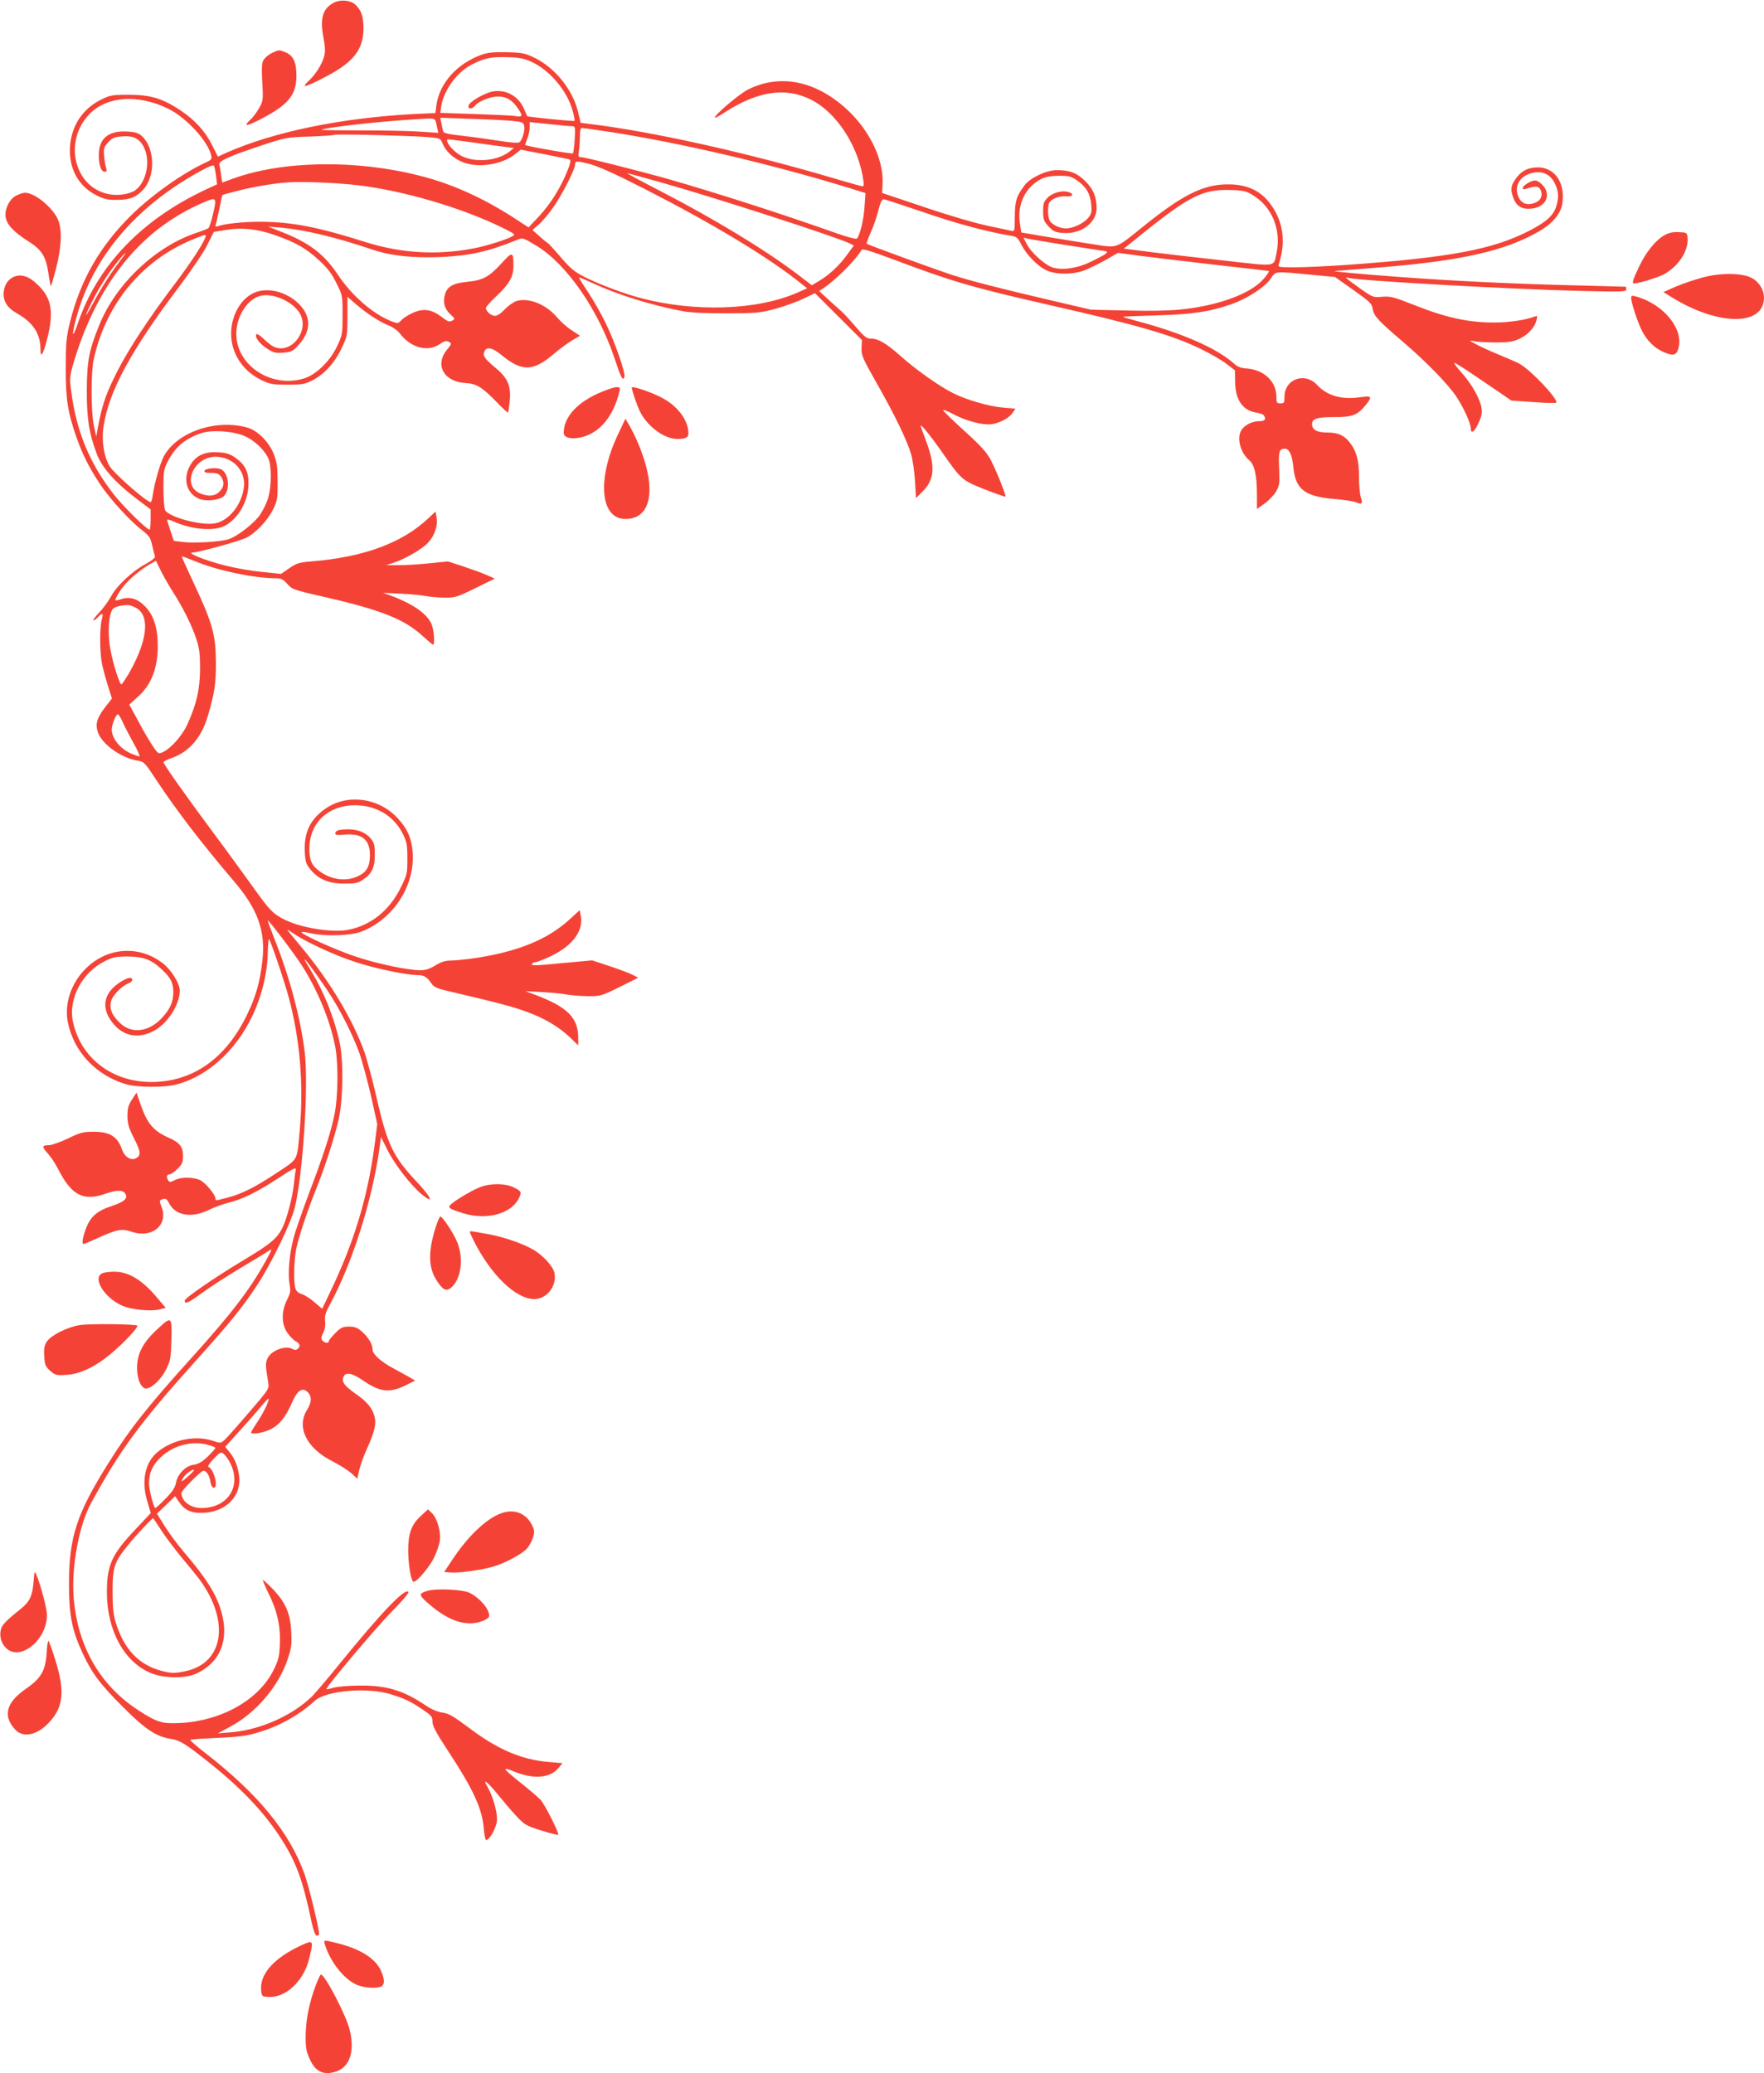 <?xml version="1.0" standalone="no"?>
<!DOCTYPE svg PUBLIC "-//W3C//DTD SVG 20010904//EN"
 "http://www.w3.org/TR/2001/REC-SVG-20010904/DTD/svg10.dtd">
<svg version="1.0" xmlns="http://www.w3.org/2000/svg"
 width="1089pt" height="1280pt" viewBox="0 0 1089 1280"
 preserveAspectRatio="xMidYMid meet">
<g transform="translate(0,1280) scale(0.1,-0.1)"
fill="#f44336" stroke="none">
<path d="M2062 12784 c-69 -35 -88 -96 -66 -211 12 -65 13 -91 4 -125 -13 -46
-53 -109 -94 -147 -49 -46 -26 -42 87 16 187 95 250 173 251 307 0 74 -14 115
-52 149 -29 26 -90 31 -130 11z"/>
<path d="M1685 12476 c-16 -7 -39 -23 -50 -36 -21 -23 -22 -43 -13 -205 2 -51
-2 -68 -24 -105 -14 -25 -38 -56 -52 -69 -44 -41 -29 -43 47 -5 184 93 237
154 237 277 0 83 -19 123 -65 143 -41 17 -42 17 -80 0z"/>
<path d="M2975 12463 c-153 -55 -263 -177 -281 -314 l-6 -47 -132 -6 c-449
-24 -865 -109 -1158 -239 l-53 -24 -33 66 c-43 88 -107 159 -197 219 -110 74
-186 97 -320 97 -100 0 -115 -3 -167 -28 -119 -58 -188 -164 -196 -296 -7
-134 53 -242 166 -298 47 -23 69 -28 127 -27 77 1 114 15 157 61 79 83 76 257
-6 333 -21 19 -40 25 -89 28 -117 7 -177 -42 -177 -145 0 -63 14 -103 36 -103
13 0 15 5 9 23 -4 12 -10 45 -12 73 -4 46 -2 55 24 84 25 28 38 34 85 38 74 6
113 -15 140 -75 37 -83 10 -208 -55 -256 -34 -26 -111 -38 -169 -25 -207 43
-276 317 -123 486 106 118 303 134 493 41 111 -54 246 -200 266 -289 5 -22 1
-27 -31 -42 -143 -65 -336 -202 -464 -328 -193 -191 -312 -399 -377 -659 -23
-94 -26 -127 -26 -281 -1 -193 12 -275 66 -430 39 -109 77 -185 145 -288 60
-91 187 -230 262 -287 42 -33 50 -44 61 -94 7 -31 15 -61 17 -68 2 -6 -23 -26
-56 -44 -82 -43 -180 -135 -215 -200 -16 -30 -49 -75 -74 -101 -26 -27 -41
-48 -36 -48 6 0 19 9 29 20 26 29 35 25 24 -12 -14 -46 -14 -202 0 -273 7 -33
23 -95 37 -138 l25 -79 -41 -53 c-51 -66 -62 -102 -47 -152 23 -75 143 -162
246 -179 40 -6 45 -11 115 -118 125 -189 282 -394 480 -626 148 -173 196 -308
176 -490 -14 -129 -41 -225 -95 -335 -131 -271 -335 -414 -590 -415 -244 0
-438 149 -485 374 -29 141 58 304 199 373 48 24 68 28 141 28 97 -1 147 -20
213 -84 51 -48 67 -80 67 -136 0 -60 -19 -104 -70 -159 -81 -88 -189 -101
-260 -31 -48 46 -64 84 -56 128 7 38 66 100 109 116 31 12 32 38 1 33 -10 -2
-37 -15 -59 -30 -89 -61 -109 -141 -56 -224 65 -102 167 -129 273 -71 84 46
158 162 158 248 0 42 -52 126 -101 165 -148 117 -346 104 -481 -31 -90 -90
-132 -219 -109 -331 37 -182 174 -327 360 -382 69 -20 236 -21 311 -1 207 55
393 234 490 473 44 109 71 230 73 335 1 53 5 93 8 89 11 -12 97 -266 123 -365
68 -255 91 -534 67 -808 -18 -202 -6 -179 -144 -271 -133 -88 -216 -130 -307
-153 -69 -18 -70 -18 -70 -4 0 23 -61 97 -94 113 -43 20 -118 21 -158 0 -25
-13 -32 -14 -39 -2 -14 21 -10 38 7 38 9 0 31 15 50 34 28 28 34 41 34 78 0
58 -20 84 -88 114 -96 42 -135 89 -177 214 l-22 65 -28 -43 c-23 -35 -28 -54
-28 -101 0 -49 7 -72 41 -140 42 -82 44 -104 11 -122 -31 -16 -70 9 -86 55
-27 80 -77 110 -178 109 -61 0 -81 -5 -156 -42 -48 -22 -100 -41 -116 -41 -45
0 -46 -9 -8 -51 19 -21 46 -62 61 -91 84 -167 157 -206 294 -158 66 23 103 25
120 5 25 -30 2 -53 -79 -80 -93 -31 -132 -65 -161 -141 -20 -54 -26 -94 -14
-94 4 0 47 18 97 41 113 51 141 55 202 34 125 -42 226 44 182 155 -13 34 -13
39 0 44 25 10 32 7 48 -24 39 -75 138 -91 241 -41 32 16 87 36 121 45 90 22
173 63 306 149 99 65 117 73 113 54 -3 -12 -8 -49 -11 -82 -9 -87 -42 -212
-70 -272 -35 -71 -74 -103 -265 -217 -167 -101 -340 -221 -340 -236 0 -24 25
-13 106 47 49 36 157 106 239 155 83 49 161 97 175 106 22 16 21 11 -14 -53
-103 -187 -212 -329 -461 -605 -278 -308 -385 -444 -517 -655 -195 -311 -242
-455 -242 -745 0 -191 18 -285 84 -426 57 -123 109 -193 250 -333 137 -138
206 -183 298 -197 53 -8 88 -30 235 -147 201 -160 348 -316 450 -480 88 -139
127 -248 182 -509 12 -52 22 -78 31 -78 8 0 14 5 14 11 0 33 -66 306 -91 372
-93 257 -288 494 -612 745 -53 41 -95 78 -92 81 3 3 79 8 168 12 132 6 179 12
252 34 129 38 252 107 350 196 69 62 322 84 465 40 90 -28 116 -40 198 -94 56
-38 62 -45 62 -76 0 -27 22 -68 99 -185 154 -235 208 -352 218 -478 3 -38 10
-68 14 -68 21 0 62 74 67 118 4 50 -23 149 -58 210 -34 57 -2 34 62 -45 35
-43 87 -104 117 -136 51 -54 61 -59 153 -88 55 -17 102 -29 104 -26 8 8 -83
188 -109 216 -12 13 -62 56 -112 96 -124 99 -132 111 -53 79 120 -50 222 -42
274 19 l27 32 -84 7 c-170 14 -319 78 -499 215 -91 68 -120 85 -158 90 -30 4
-67 20 -102 43 -137 93 -241 125 -405 124 -66 0 -140 -6 -164 -13 -23 -7 -44
-11 -46 -9 -7 8 304 377 402 477 73 74 110 118 104 124 -23 23 -171 -133 -427
-448 -71 -88 -147 -177 -169 -199 -124 -120 -322 -207 -504 -221 l-76 -6 78
42 c156 84 293 244 350 407 26 76 29 96 25 176 -5 115 -34 182 -114 266 -32
33 -59 58 -61 56 -2 -2 12 -36 31 -75 56 -110 78 -206 74 -315 -3 -83 -7 -100
-40 -168 -91 -182 -318 -311 -573 -325 -114 -6 -145 3 -263 80 -239 156 -377
401 -398 706 -12 186 35 437 108 571 181 331 297 489 643 875 220 244 293 335
385 475 88 135 206 378 230 475 51 210 86 757 61 962 -26 208 -91 454 -181
682 -27 69 -48 126 -47 128 5 5 154 -191 207 -272 101 -155 182 -354 211 -515
18 -105 16 -296 -5 -405 -22 -112 -67 -253 -161 -499 -39 -105 -82 -227 -93
-271 -26 -96 -36 -223 -24 -285 7 -39 5 -52 -16 -95 -36 -71 -35 -150 2 -203
14 -21 38 -45 51 -52 28 -15 32 -32 12 -48 -8 -7 -18 -7 -27 -2 -42 27 -131
-4 -157 -53 -15 -30 -15 -45 3 -152 6 -40 5 -41 -119 -185 -68 -80 -135 -155
-149 -168 -25 -23 -26 -23 -77 -6 -107 35 -249 5 -339 -71 -78 -65 -101 -182
-61 -309 l20 -67 -93 -99 c-150 -158 -178 -222 -178 -394 1 -235 110 -432 277
-497 80 -31 208 -32 275 -1 135 61 196 187 164 343 -27 126 -83 222 -241 408
-40 47 -94 120 -119 161 l-47 75 56 54 56 54 25 -36 c32 -48 71 -67 135 -67
149 0 252 101 235 229 -8 62 -28 110 -61 149 l-25 30 72 79 c40 44 100 111
133 150 33 40 61 70 62 69 8 -8 -25 -79 -63 -137 -24 -36 -44 -68 -44 -72 0
-15 68 -5 116 17 56 26 98 77 135 163 35 82 68 103 102 65 23 -26 21 -60 -8
-107 -66 -107 -2 -236 157 -316 43 -22 95 -55 116 -73 l38 -35 12 54 c7 30 28
89 47 130 49 108 60 157 46 205 -15 52 -51 92 -123 141 -62 43 -82 72 -66 102
15 28 54 20 123 -28 106 -72 164 -77 272 -21 l46 23 -34 20 c-19 11 -63 35
-98 54 -78 41 -131 89 -131 118 0 33 -25 74 -65 110 -29 25 -45 31 -80 31 -39
0 -50 -5 -85 -40 -22 -22 -40 -44 -40 -50 0 -15 -26 -12 -39 4 -10 11 -9 22 4
47 11 20 15 46 12 73 -3 33 3 53 29 101 137 252 258 631 305 953 l11 83 39
-78 c42 -87 144 -219 212 -276 80 -65 62 -21 -30 77 -147 156 -182 231 -248
519 -24 106 -58 232 -75 282 -73 203 -214 438 -389 648 -50 59 -89 107 -86
107 2 0 21 -12 42 -26 71 -49 255 -134 377 -173 124 -41 318 -81 387 -81 38 0
57 -13 85 -55 11 -16 35 -28 82 -39 332 -78 420 -101 505 -133 111 -40 200
-94 270 -161 l47 -46 0 44 c0 128 -66 194 -273 271 l-52 20 105 -6 c58 -3 125
-10 150 -15 25 -5 82 -9 128 -10 81 0 85 1 198 57 l114 57 -33 17 c-18 10 -82
34 -142 54 l-109 36 -166 -15 c-194 -19 -213 -19 -205 -6 3 6 13 10 22 10 9 0
53 18 98 39 131 64 198 155 181 246 l-7 36 -59 -54 c-136 -126 -321 -202 -587
-242 -57 -8 -124 -15 -149 -15 -34 0 -60 -8 -96 -30 -34 -21 -61 -30 -91 -30
-77 0 -265 39 -400 84 -122 40 -345 141 -335 152 3 2 29 -1 59 -8 92 -20 245
-15 311 11 196 76 329 281 316 485 -6 89 -32 150 -94 216 -117 125 -306 151
-441 60 -97 -65 -138 -150 -131 -272 3 -57 8 -73 34 -105 50 -61 113 -88 209
-88 70 0 87 3 117 25 54 36 72 74 72 152 1 52 -3 73 -20 95 -29 40 -80 63
-141 63 -60 0 -83 -7 -83 -25 0 -10 13 -12 54 -8 110 11 161 -30 160 -129 -1
-70 -21 -103 -77 -129 -69 -31 -156 -21 -225 26 -56 38 -72 71 -72 145 0 166
126 278 303 268 121 -6 223 -72 274 -176 25 -50 28 -68 28 -153 0 -92 -1 -98
-42 -181 -70 -141 -186 -233 -327 -259 -101 -18 -295 14 -396 67 -66 34 -89
59 -186 195 -49 68 -158 219 -244 334 -174 234 -309 425 -310 439 -1 5 23 17
52 27 107 38 182 126 221 258 42 143 51 200 50 336 -1 164 -21 238 -133 477
-44 94 -79 172 -78 173 2 2 39 -12 83 -30 138 -57 359 -104 494 -105 37 0 48
-5 75 -35 30 -34 39 -37 231 -81 350 -80 494 -138 605 -241 32 -29 60 -53 64
-53 10 0 7 71 -5 113 -19 68 -107 134 -254 189 l-50 18 110 -5 c61 -3 130 -10
155 -15 25 -5 77 -9 115 -10 65 0 78 4 190 59 l120 59 -50 22 c-27 12 -93 36
-144 53 l-95 31 -120 -12 c-67 -7 -152 -12 -191 -11 l-70 0 40 13 c71 22 184
87 219 127 40 43 61 107 51 156 l-6 35 -47 -44 c-163 -152 -398 -238 -721
-264 -73 -6 -90 -11 -135 -42 l-51 -35 -116 12 c-64 6 -168 24 -230 40 -126
32 -242 79 -199 80 42 2 289 70 332 92 59 30 130 106 164 174 27 56 29 68 28
170 0 90 -4 121 -23 170 -29 75 -98 145 -160 164 -196 58 -443 -27 -522 -181
-21 -42 -55 -161 -65 -230 -3 -27 -10 -48 -14 -48 -20 0 -171 128 -238 202
-46 51 -68 167 -52 269 33 214 169 466 466 859 78 104 156 219 176 262 l38 76
72 12 c98 17 197 7 304 -31 127 -44 196 -83 275 -157 52 -48 78 -82 106 -140
38 -75 38 -77 38 -196 0 -117 -1 -124 -34 -194 -42 -89 -125 -171 -197 -196
-201 -68 -424 74 -425 271 -1 111 72 223 155 238 78 15 194 -38 236 -108 66
-108 -55 -261 -163 -206 -12 6 -39 27 -59 47 -21 20 -41 33 -44 29 -15 -14 17
-58 63 -88 42 -27 55 -30 103 -26 49 4 58 8 96 50 75 84 76 172 2 248 -76 78
-196 109 -280 71 -82 -36 -142 -143 -141 -253 0 -122 74 -233 192 -288 49 -23
69 -26 156 -26 86 0 107 3 150 25 74 36 140 108 183 198 36 76 37 79 37 198
l0 122 55 -48 c67 -58 152 -112 204 -131 21 -8 50 -29 65 -48 66 -88 172 -116
245 -66 29 20 41 23 57 15 18 -10 18 -13 -13 -51 -76 -95 -15 -198 120 -204
63 -3 103 -28 192 -121 35 -36 64 -63 66 -61 3 2 7 34 11 70 9 96 -12 144 -91
209 -66 55 -78 74 -64 101 14 28 50 20 103 -24 129 -106 197 -104 330 11 33
28 82 64 108 79 l48 28 -50 33 c-28 17 -69 54 -92 81 -68 81 -177 124 -252
100 -19 -7 -51 -30 -71 -51 -22 -24 -46 -40 -60 -40 -24 0 -56 28 -56 49 0 7
30 40 66 74 79 74 104 119 104 186 0 89 -6 90 -76 13 -75 -82 -114 -103 -212
-112 -87 -9 -123 -30 -136 -82 -12 -48 -1 -85 35 -119 29 -27 29 -28 10 -39
-17 -9 -28 -5 -65 24 -61 46 -110 54 -174 26 -28 -12 -60 -32 -72 -45 -22 -23
-23 -24 -64 -8 -115 45 -247 161 -332 290 -83 124 -176 195 -342 260 l-87 34
75 -6 c144 -12 343 -59 563 -134 116 -40 257 -55 427 -48 186 9 296 34 477
108 30 12 35 10 113 -37 188 -113 384 -396 485 -699 38 -116 50 -139 60 -113
9 22 -59 217 -116 334 -27 56 -76 141 -108 190 -33 49 -58 90 -57 91 2 2 42
-15 89 -37 155 -71 353 -133 552 -171 45 -9 140 -14 270 -13 184 0 208 2 300
27 55 15 133 43 173 62 l73 35 145 -144 145 -145 -2 -49 c-2 -45 5 -62 96
-222 113 -200 185 -349 210 -435 10 -33 20 -107 24 -165 l6 -105 42 42 c72 72
78 153 23 303 -15 41 -31 84 -35 95 -11 32 48 -39 130 -155 120 -172 123 -175
264 -231 69 -27 126 -47 128 -45 6 6 -53 153 -89 224 -27 50 -59 86 -162 180
-71 64 -131 122 -133 129 -2 6 25 -4 59 -22 72 -39 163 -65 222 -65 50 0 120
33 146 69 l19 28 -79 7 c-84 7 -226 48 -308 90 -85 43 -224 141 -322 228 -94
83 -138 108 -189 108 -21 0 -41 17 -91 76 -36 42 -78 88 -95 101 -16 14 -52
46 -79 71 l-49 46 24 15 c78 52 203 176 237 237 6 11 48 -2 204 -60 350 -132
478 -170 948 -277 559 -127 766 -187 945 -274 61 -30 132 -71 159 -93 l50 -38
1 -70 c1 -111 46 -178 130 -191 22 -3 43 -11 47 -17 17 -24 7 -36 -27 -36 -43
0 -88 -22 -109 -52 -33 -47 -10 -141 45 -188 35 -29 49 -94 49 -223 l0 -79 48
34 c26 19 57 52 70 74 21 36 23 48 19 141 -5 105 0 123 35 123 27 0 45 -38 52
-109 13 -141 68 -185 249 -201 64 -5 128 -15 142 -22 33 -15 40 -6 26 33 -6
18 -11 73 -11 124 0 102 -15 158 -56 212 -35 46 -73 63 -142 63 -61 0 -92 17
-92 52 0 33 30 43 134 43 115 0 145 11 195 72 45 55 42 61 -31 51 -115 -17
-205 9 -267 76 -76 81 -201 36 -201 -73 0 -37 -2 -41 -25 -41 -23 0 -25 4 -25
43 -1 92 -77 164 -181 172 -37 2 -58 10 -78 28 -103 95 -326 193 -605 266 -44
12 -81 23 -83 25 -2 2 90 6 204 9 226 6 335 23 473 72 95 35 199 103 235 155
32 47 21 46 238 25 l159 -15 113 -80 c104 -74 114 -83 120 -119 7 -42 34 -71
185 -200 142 -121 279 -262 330 -338 45 -67 90 -166 90 -198 0 -36 23 -21 46
30 21 45 25 65 20 98 -10 58 -60 146 -123 217 -30 33 -50 60 -44 60 5 0 54
-30 108 -67 54 -36 131 -89 171 -116 l73 -50 135 -9 c75 -6 138 -7 141 -4 18
18 -162 208 -229 242 -26 13 -81 37 -123 54 -42 17 -102 44 -133 60 -57 30
-57 30 -17 23 22 -4 83 -7 135 -7 78 1 104 5 143 24 52 25 91 68 103 114 6 26
5 28 -12 22 -57 -22 -159 -37 -251 -37 -165 1 -297 30 -505 113 -114 45 -134
50 -185 46 -56 -5 -58 -4 -140 54 -80 57 -97 72 -70 63 49 -17 990 -70 1440
-81 253 -6 277 -5 277 10 0 9 -1 16 -2 16 -2 0 -170 5 -374 10 -343 9 -696 26
-1019 50 -242 18 -420 34 -405 37 8 1 110 9 225 18 544 41 826 104 1040 229
83 49 131 108 140 170 21 135 -55 234 -170 222 -56 -6 -89 -27 -122 -76 -27
-39 -29 -66 -7 -119 19 -47 56 -66 115 -58 87 12 118 90 59 148 -32 32 -50 33
-97 3 -30 -19 -30 -39 0 -29 58 18 75 17 87 -5 16 -30 5 -64 -25 -78 -57 -26
-99 -9 -116 47 -19 65 23 122 102 136 56 10 102 -14 128 -67 24 -51 26 -83 9
-141 -17 -56 -60 -96 -164 -150 -228 -117 -485 -166 -1128 -212 -115 -8 -258
-15 -318 -15 -109 0 -109 0 -102 23 42 130 27 251 -43 354 -63 94 -152 137
-278 135 -145 -1 -273 -65 -497 -244 -204 -163 -165 -150 -354 -122 -88 14
-219 35 -290 47 l-129 22 -9 61 c-16 113 34 217 128 267 31 16 59 21 113 22
63 0 76 -3 114 -30 55 -38 79 -80 86 -147 4 -45 2 -57 -18 -82 -27 -34 -92
-65 -137 -66 -40 0 -88 23 -102 49 -11 22 -13 80 -4 106 10 25 61 47 102 43
44 -4 57 13 20 26 -38 13 -98 -2 -130 -34 -24 -24 -28 -36 -28 -84 0 -50 4
-61 33 -93 29 -31 41 -37 88 -41 112 -9 209 62 209 153 0 70 -20 117 -69 166
-51 51 -96 69 -177 69 -63 0 -163 -47 -198 -93 -52 -69 -60 -98 -61 -194 0
-87 -1 -92 -20 -88 -11 3 -76 16 -145 31 -70 14 -242 64 -389 114 l-265 89 3
59 c6 151 -83 333 -227 463 -191 172 -408 214 -603 117 -56 -28 -216 -164
-205 -175 2 -2 32 14 66 37 200 128 369 153 525 76 151 -75 281 -265 320 -468
9 -50 10 -68 1 -68 -6 0 -72 18 -146 40 -548 164 -1155 299 -1540 345 l-55 7
-17 70 c-33 135 -141 269 -265 330 -61 30 -77 33 -173 36 -81 2 -116 -2 -155
-15z m307 -45 c111 -51 219 -178 252 -298 10 -34 15 -64 13 -66 -4 -5 -290 24
-292 29 -1 1 -10 21 -20 45 -33 77 -108 120 -189 108 -52 -8 -149 -64 -154
-89 -4 -21 21 -23 39 -1 23 29 93 57 141 58 53 1 89 -20 126 -74 31 -46 28
-54 -15 -47 -21 4 -134 9 -252 13 l-213 7 6 41 c15 98 97 211 188 257 78 40
119 49 218 46 78 -2 105 -8 152 -29z m-586 -393 l10 -45 -110 7 c-61 5 -224 8
-363 8 -138 0 -250 2 -248 3 13 14 352 52 570 65 142 9 129 12 141 -38z m472
28 c54 -5 63 -9 68 -29 7 -26 -11 -87 -29 -102 -8 -6 -52 -3 -127 9 -63 10
-166 24 -227 31 -86 9 -114 16 -117 27 -3 9 -8 31 -11 50 l-7 34 193 -7 c107
-3 222 -9 257 -13z m361 -32 c23 -1 23 -2 19 -81 -3 -44 -8 -83 -11 -87 -6 -5
-285 44 -295 52 -1 1 5 18 13 38 8 20 15 51 15 70 l0 33 118 -12 c64 -7 128
-13 141 -13z m240 -36 c436 -68 989 -197 1475 -346 l99 -31 -6 -86 c-5 -79
-28 -174 -47 -195 -5 -5 -61 10 -126 33 -327 116 -724 244 -1019 329 -181 52
-535 141 -559 141 -16 0 -18 5 -12 38 3 20 6 61 6 90 0 33 4 52 12 52 6 0 86
-11 177 -25z m-1132 -31 c79 -7 82 -8 94 -37 20 -49 60 -88 114 -113 95 -45
248 -24 335 44 l35 28 145 -28 c80 -16 150 -30 157 -33 8 -3 5 -22 -13 -67
-40 -102 -105 -207 -175 -282 l-66 -70 -95 62 c-190 122 -381 208 -576 257
-396 101 -847 94 -1157 -19 l-63 -23 -7 46 c-3 25 -8 54 -11 64 -7 22 56 51
260 119 145 48 154 50 295 55 80 3 148 7 151 10 6 7 460 -4 577 -13z m371 -46
l164 -22 -27 -22 c-72 -57 -208 -70 -293 -28 -45 22 -92 73 -92 99 0 8 5 7
248 -27z m977 -277 c420 -215 757 -418 959 -580 l39 -31 -59 -26 c-246 -109
-633 -123 -969 -34 -105 28 -252 83 -346 130 -63 32 -87 52 -149 124 -40 47
-76 86 -79 86 -3 1 -26 19 -50 41 l-44 39 40 35 c22 18 63 68 92 110 52 75
131 230 131 257 0 25 9 26 88 6 54 -14 157 -60 347 -157z m-2651 83 l6 -52
-67 -31 c-400 -187 -672 -472 -793 -829 -34 -100 -40 -78 -9 35 99 369 360
681 754 900 59 33 92 47 96 39 4 -6 9 -34 13 -62z m2729 -35 c333 -93 1109
-344 1185 -383 l23 -12 -44 -60 c-48 -66 -110 -123 -173 -160 l-42 -25 -88 67
c-200 152 -520 346 -854 518 -113 58 -201 106 -197 106 5 0 90 -23 190 -51z
m-1798 -30 c289 -43 620 -146 851 -262 65 -33 67 -35 45 -47 -42 -22 -163 -60
-240 -74 -225 -43 -446 -29 -663 39 -295 94 -457 125 -651 126 -104 0 -222
-12 -263 -28 -14 -5 -16 -2 -10 18 4 13 13 57 22 98 8 41 16 76 17 77 2 2 48
14 102 28 102 25 211 43 300 50 102 8 364 -5 490 -25z m5465 -51 c121 -71 181
-214 151 -358 -19 -90 7 -86 -312 -50 -156 17 -362 41 -458 53 l-173 22 138
111 c271 216 355 256 519 251 77 -2 98 -7 135 -29z m-6416 -124 c-9 -41 -22
-78 -28 -83 -6 -4 -36 -16 -66 -26 -255 -82 -502 -314 -606 -569 -64 -157 -77
-223 -78 -401 -1 -175 13 -268 61 -396 31 -85 116 -180 247 -279 l86 -65 0
-62 c0 -35 -3 -63 -6 -63 -18 0 -163 143 -221 217 -149 191 -231 388 -263 635
-11 78 -10 93 10 164 12 43 39 124 60 179 158 404 401 674 737 821 92 40 93
39 67 -72z m4384 17 c201 -70 400 -123 540 -146 39 -6 45 -11 68 -57 32 -62
102 -134 157 -158 57 -26 159 -26 229 0 29 11 88 40 132 64 l78 45 142 -19
c77 -10 285 -35 461 -55 176 -20 324 -37 328 -38 5 -1 -10 -24 -33 -50 -80
-91 -278 -164 -512 -188 -71 -7 -193 -10 -332 -6 l-221 5 -240 56 c-324 76
-496 120 -612 157 -102 33 -524 187 -532 194 -2 3 7 31 21 62 26 59 38 95 58
171 6 23 17 42 24 42 8 0 117 -36 244 -79z m-4428 -146 c0 -26 -84 -157 -188
-294 -157 -207 -286 -402 -356 -540 -67 -131 -92 -201 -115 -316 l-17 -90 -15
70 c-18 88 -18 329 0 409 76 340 295 606 607 736 72 30 84 33 84 25z m5285
-54 c105 -16 212 -33 239 -37 46 -6 48 -8 30 -22 -10 -8 -52 -30 -92 -49 -82
-40 -175 -53 -235 -34 -47 16 -133 93 -158 144 l-21 40 24 -6 c12 -3 109 -19
213 -36z m-5819 -108 c-57 -76 -110 -159 -163 -258 -55 -102 -56 -90 -2 18 46
91 102 178 162 250 54 65 56 59 3 -10z m774 -1075 c61 -27 121 -84 146 -137
21 -44 21 -171 0 -243 -8 -29 -30 -75 -48 -102 -35 -54 -141 -137 -197 -155
-48 -16 -213 -26 -283 -17 l-55 7 -19 57 c-10 31 -20 63 -22 69 -2 8 12 6 41
-7 112 -50 249 -61 315 -26 83 44 145 152 146 256 1 79 -20 121 -82 165 -35
24 -55 30 -110 33 -82 4 -135 -22 -169 -83 -46 -82 -21 -173 57 -205 42 -17
126 -8 152 17 44 45 28 155 -26 169 -35 8 -89 1 -94 -13 -2 -9 10 -13 42 -13
35 0 48 -5 60 -22 23 -32 20 -65 -9 -93 -28 -29 -68 -32 -120 -11 -115 49 -41
226 96 226 106 0 186 -85 175 -185 -12 -109 -91 -209 -178 -226 -84 -16 -285
38 -309 82 -5 11 -10 71 -10 133 0 102 2 119 25 164 47 92 109 145 209 178 65
22 199 12 267 -18z m-446 -957 c65 -100 120 -211 148 -296 19 -57 23 -91 23
-185 -1 -124 -20 -212 -76 -337 -38 -87 -132 -183 -178 -183 -13 0 -63 77
-130 203 l-53 97 52 47 c84 75 123 175 124 313 0 113 -24 190 -78 246 -46 48
-96 63 -147 45 -18 -6 -34 -9 -37 -6 -2 2 10 27 28 55 35 55 109 121 179 163
l44 25 27 -56 c15 -31 48 -90 74 -131z m-214 -110 c77 -55 56 -208 -57 -403
-19 -31 -38 -60 -43 -63 -10 -6 -53 129 -69 219 -18 100 -10 221 17 248 15 15
73 26 102 21 14 -3 36 -13 50 -22z m-93 -698 c12 -27 42 -85 67 -130 26 -46
42 -83 37 -83 -5 0 -26 7 -47 16 -69 28 -124 94 -124 149 0 31 25 95 38 95 4
0 18 -21 29 -47z m1258 -1648 c78 -115 161 -277 205 -400 17 -50 49 -168 71
-263 l38 -172 -15 -118 c-42 -327 -126 -606 -274 -915 l-51 -107 -46 39 c-24
22 -60 45 -79 51 -24 8 -36 20 -41 38 -12 41 -8 179 7 247 14 69 73 245 120
360 55 135 119 335 142 440 27 128 29 361 4 473 -34 152 -95 306 -174 436 -23
37 -42 70 -42 73 0 9 65 -79 135 -182z m-724 -2817 c22 -6 39 -14 39 -17 0 -4
-21 -27 -47 -53 -35 -33 -59 -47 -88 -51 -51 -8 -99 -58 -109 -113 -6 -29 -22
-54 -64 -96 -31 -32 -59 -58 -63 -58 -10 0 -39 112 -39 151 0 66 20 112 70
160 79 77 199 108 301 77z m129 -108 c74 -144 -12 -280 -177 -280 -67 0 -123
42 -123 93 0 15 121 137 136 137 19 0 37 -28 43 -68 4 -23 12 -37 21 -37 30 0
0 116 -32 128 -8 3 3 21 31 51 43 44 46 45 64 28 11 -9 27 -33 37 -52z m-257
-83 c-42 -39 -54 -41 -29 -6 15 22 57 51 64 44 2 -2 -14 -19 -35 -38z m-165
-338 c27 -42 85 -118 128 -170 44 -52 91 -110 105 -129 194 -264 149 -526 -99
-570 -57 -11 -77 -10 -132 4 -143 37 -235 134 -286 301 -14 45 -19 94 -19 190
0 150 10 182 98 289 52 64 149 167 153 163 1 -1 25 -36 52 -78z"/>
<path d="M101 11593 c-23 -12 -40 -31 -54 -61 -36 -82 -3 -139 133 -225 79
-51 104 -92 119 -195 6 -42 13 -77 15 -79 1 -2 16 48 32 109 36 142 39 252 7
313 -41 76 -143 156 -200 155 -10 0 -33 -8 -52 -17z"/>
<path d="M10279 11350 c-55 -29 -118 -106 -160 -196 -39 -82 -46 -104 -31
-104 32 1 145 36 185 57 92 51 154 149 145 229 -3 27 -6 29 -53 31 -34 2 -62
-4 -86 -17z"/>
<path d="M10508 11086 c-49 -13 -122 -38 -164 -56 l-75 -33 48 -30 c288 -180
573 -182 573 -5 0 49 -31 99 -76 122 -60 32 -194 33 -306 2z"/>
<path d="M85 11091 c-35 -15 -57 -49 -62 -93 -5 -56 20 -98 84 -134 98 -56
143 -125 143 -221 0 -58 15 -35 40 60 44 170 30 256 -57 339 -54 53 -101 68
-148 49z"/>
<path d="M10070 10960 c0 -28 40 -150 66 -201 29 -59 77 -107 129 -130 61 -28
82 -25 95 15 39 119 -85 276 -258 325 -28 8 -32 7 -32 -9z"/>
<path d="M3720 10383 c-152 -61 -240 -155 -240 -256 0 -29 47 -41 107 -27 113
25 200 128 237 283 6 23 3 27 -16 27 -13 0 -52 -12 -88 -27z"/>
<path d="M3900 10407 c0 -15 36 -120 52 -150 47 -92 149 -167 230 -167 50 0
68 9 68 34 0 77 -61 163 -154 215 -61 35 -196 82 -196 68z"/>
<path d="M3815 10118 c-132 -280 -109 -526 50 -522 155 3 189 181 84 444 -16
41 -43 97 -59 125 l-29 50 -46 -97z"/>
<path d="M2972 5474 c-45 -16 -140 -70 -182 -104 -31 -25 -23 -31 69 -60 144
-45 297 -4 344 92 19 39 17 43 -33 68 -47 24 -135 26 -198 4z"/>
<path d="M2691 5228 c-49 -153 -48 -253 6 -335 35 -54 55 -66 82 -47 69 49 88
192 38 298 -27 59 -86 145 -99 146 -3 0 -16 -28 -27 -62z"/>
<path d="M2900 5195 c0 -3 12 -29 26 -58 106 -209 259 -357 372 -357 78 0 141
81 125 161 -8 41 -74 113 -136 147 -63 36 -184 77 -269 92 -35 6 -75 13 -90
16 -16 3 -28 3 -28 -1z"/>
<path d="M633 4940 c-66 -27 10 -152 122 -201 56 -25 179 -37 234 -22 l34 9
-51 60 c-92 111 -179 164 -267 163 -27 0 -60 -4 -72 -9z"/>
<path d="M966 4589 c-84 -78 -120 -148 -120 -234 0 -73 28 -132 60 -127 36 6
89 58 119 117 27 53 30 69 33 182 5 149 2 151 -92 62z"/>
<path d="M490 4619 c-78 -13 -177 -64 -201 -102 -16 -25 -19 -45 -16 -91 3
-52 8 -63 37 -89 31 -27 37 -29 100 -25 87 5 186 53 287 141 77 66 159 155
151 163 -10 10 -305 13 -358 3z"/>
<path d="M2597 3440 c-57 -52 -77 -107 -77 -211 0 -79 15 -177 30 -193 13 -14
99 84 130 149 16 33 32 79 35 102 9 54 -16 141 -49 172 l-24 23 -45 -42z"/>
<path d="M3095 3458 c-92 -33 -205 -140 -301 -285 l-52 -78 42 -3 c50 -4 181
14 256 35 76 21 186 80 215 115 13 16 30 46 36 68 10 33 9 44 -8 77 -37 72
-109 99 -188 71z"/>
<path d="M207 3033 c-7 -86 -24 -121 -78 -165 -93 -74 -118 -101 -124 -129 -9
-42 2 -84 32 -113 86 -86 253 49 253 204 0 37 -37 178 -63 242 -14 33 -14 33
-20 -39z"/>
<path d="M2640 2979 c-54 -16 -55 -24 -10 -66 104 -93 191 -136 276 -135 54 1
114 26 114 47 0 42 -56 108 -120 141 -41 21 -205 29 -260 13z"/>
<path d="M288 2595 c-7 -109 -35 -157 -128 -221 -122 -84 -144 -167 -67 -251
46 -51 127 -38 197 30 101 99 114 196 53 394 -21 68 -41 123 -44 123 -4 0 -9
-34 -11 -75z"/>
<path d="M2005 798 c31 -104 112 -210 190 -248 43 -21 114 -28 153 -16 28 9
29 45 3 101 -33 73 -124 131 -259 166 -94 24 -95 24 -87 -3z"/>
<path d="M1823 772 c-141 -72 -218 -165 -211 -255 3 -40 5 -42 38 -45 108 -11
223 93 258 233 22 88 23 105 4 105 -9 0 -50 -17 -89 -38z"/>
<path d="M1953 553 c-42 -109 -64 -214 -66 -313 -1 -83 3 -102 25 -152 31 -68
70 -93 130 -85 109 15 153 115 117 265 -21 88 -153 342 -178 342 -3 0 -16 -26
-28 -57z"/>
</g>
</svg>
